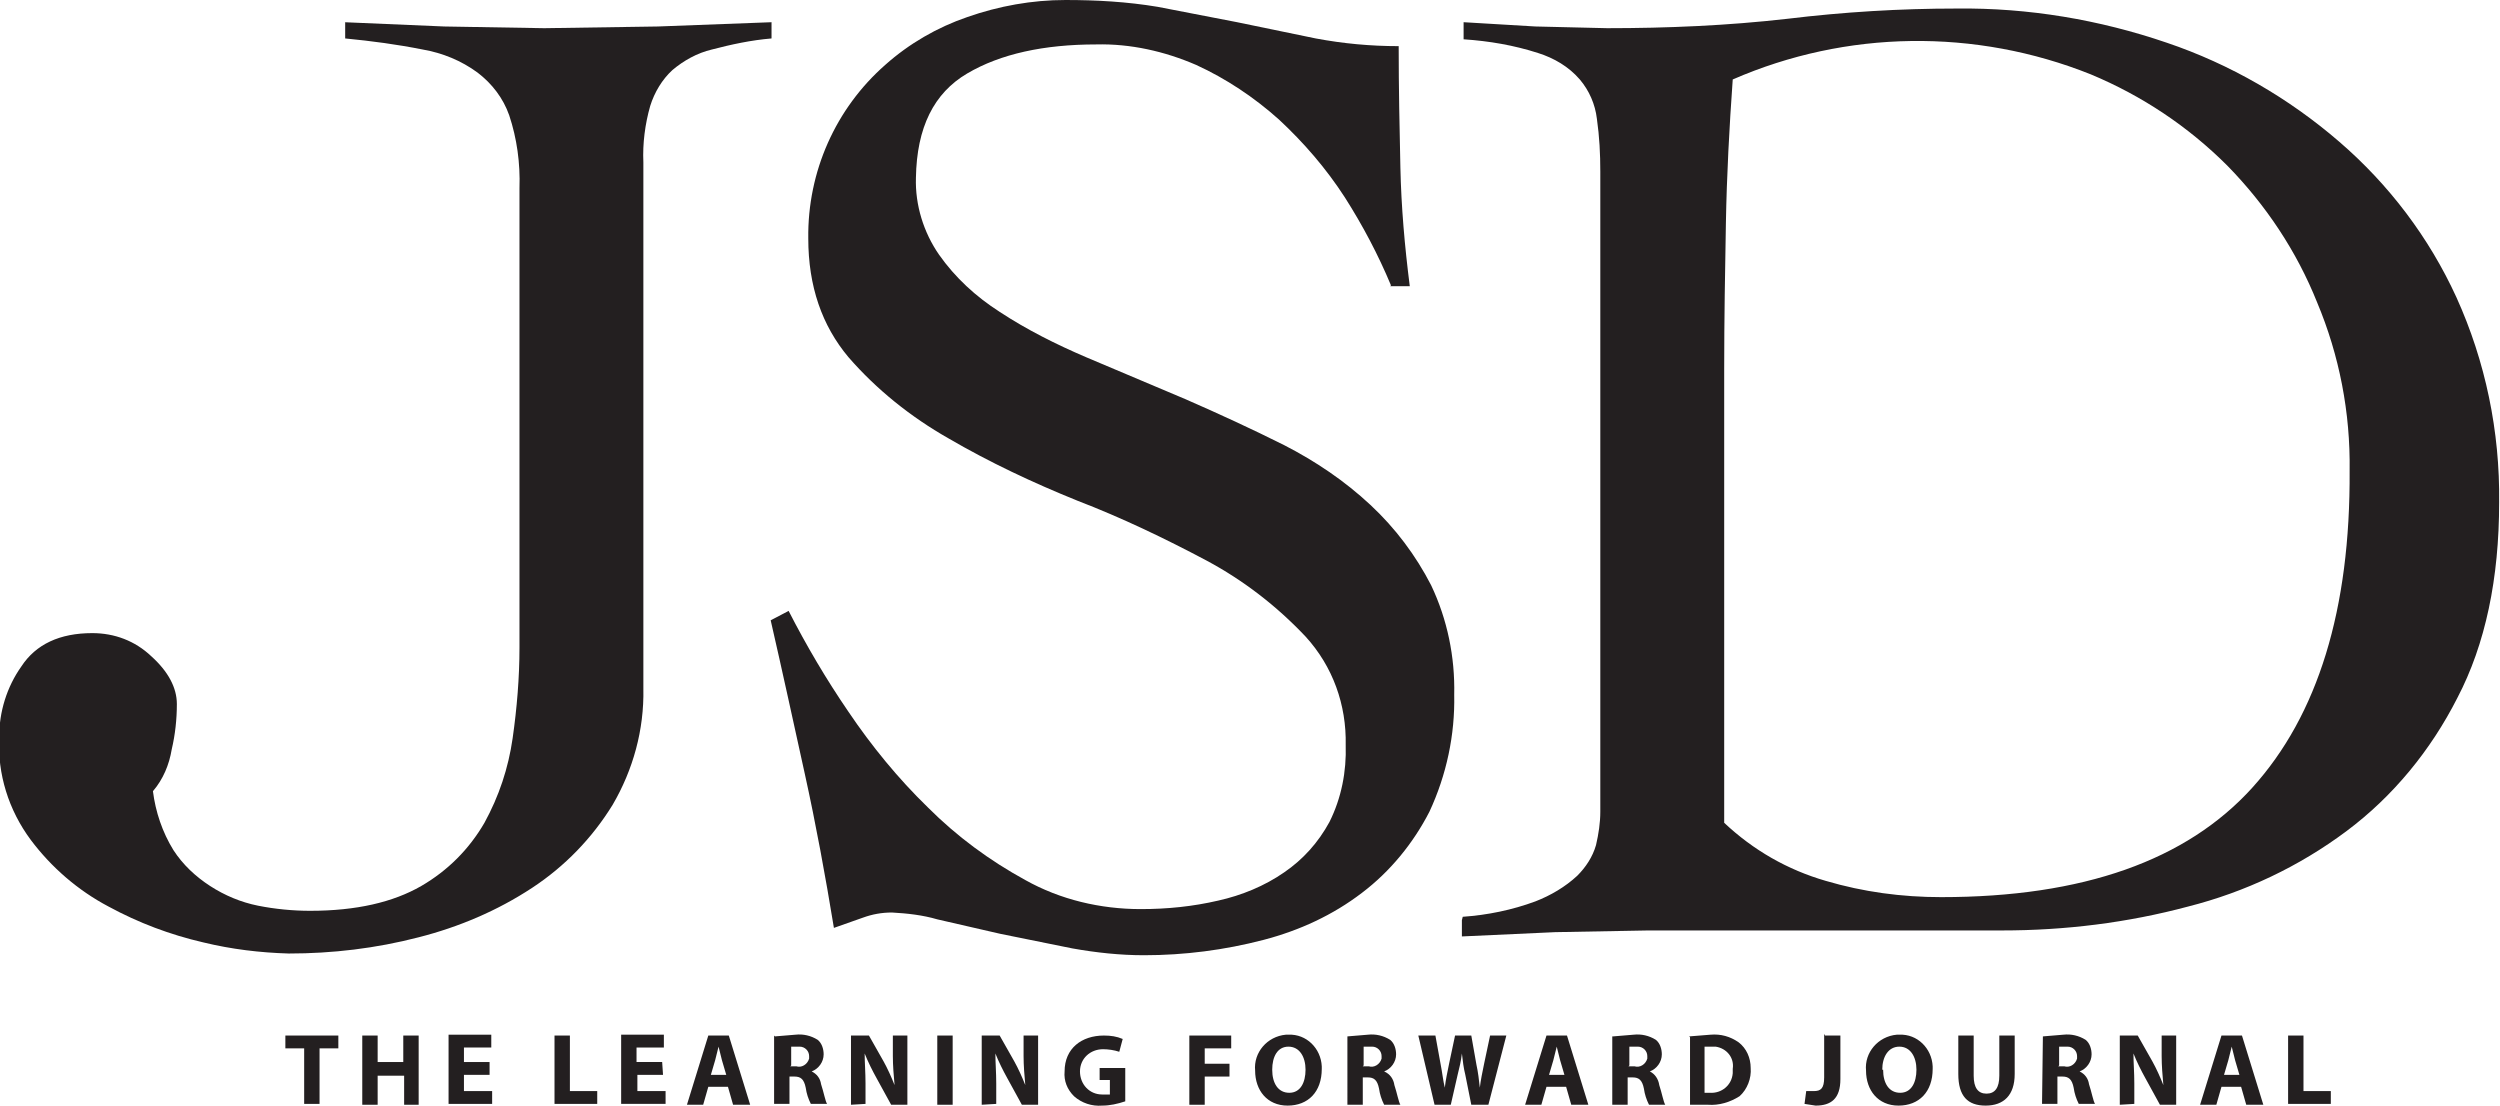 <?xml version="1.0" encoding="utf-8"?>
<!-- Generator: Adobe Illustrator 19.2.1, SVG Export Plug-In . SVG Version: 6.00 Build 0)  -->
<svg version="1.1" id="Layer_1" xmlns="http://www.w3.org/2000/svg" xmlns:xlink="http://www.w3.org/1999/xlink" x="0px" y="0px"
	 viewBox="0 0 292.6 129.4" enable-background="new 0 0 292.6 129.4" xml:space="preserve">
<title>jsd_logo_black</title>
<g>
	<defs>
		<rect id="SVGID_1_" x="-84.8" y="-54.4" width="681.1" height="206.4"/>
	</defs>
	<clipPath id="SVGID_2_">
		<use xlink:href="#SVGID_1_"  overflow="visible"/>
	</clipPath>
	<g clip-path="url(#SVGID_2_)">
		<path fill="#231F20" d="M40.3,2.6L52,3.1l11.7,0.2L77,3.1l13.3-0.5v1.9c-2.4,0.2-4.7,0.7-7,1.3c-1.7,0.4-3.3,1.3-4.6,2.4
			c-1.2,1.1-2.1,2.6-2.6,4.2c-0.6,2.1-0.9,4.4-0.8,6.6v61.6c0.1,4.8-1.2,9.5-3.6,13.6c-2.4,3.9-5.6,7.2-9.4,9.7
			c-4.1,2.7-8.6,4.6-13.3,5.8c-5,1.3-10.1,1.9-15.2,1.9c-3.4-0.1-6.7-0.5-10-1.3c-3.9-0.9-7.6-2.3-11.1-4.2
			c-3.6-1.9-6.7-4.6-9.1-7.8c-2.6-3.5-3.9-7.7-3.7-12c0-3,0.9-5.9,2.6-8.3c1.7-2.6,4.5-3.9,8.3-3.9c2.6,0,5,0.9,6.9,2.7
			c2,1.8,3,3.7,3,5.6c0,1.8-0.2,3.6-0.6,5.3c-0.3,1.8-1,3.5-2.2,4.9c0.3,2.4,1.1,4.8,2.4,6.9c1.1,1.7,2.6,3.1,4.3,4.2
			c1.7,1.1,3.6,1.9,5.6,2.3c2,0.4,4.1,0.6,6.1,0.6c5.4,0,9.7-1,13-2.9c3.1-1.8,5.6-4.3,7.4-7.4c1.7-3.1,2.8-6.4,3.3-9.9
			c0.5-3.5,0.8-7.1,0.8-10.6V22c0.1-2.9-0.3-5.8-1.2-8.5c-0.7-2-2-3.7-3.7-5c-1.9-1.4-4.1-2.3-6.4-2.7c-3-0.6-6-1-9.1-1.3V2.6H40.3z
			"/>
		<path fill="#231F20" d="M162.8,33.4c-1.5-3.6-3.3-7-5.4-10.3c-2.2-3.4-4.8-6.4-7.7-9.1c-2.9-2.6-6.2-4.8-9.7-6.4
			c-3.7-1.6-7.7-2.5-11.7-2.4c-6.1,0-11.2,1.1-15.1,3.4c-3.9,2.3-5.9,6.3-6,12.2c-0.1,3.2,0.9,6.4,2.7,9c1.9,2.7,4.3,4.9,7.1,6.7
			c3.2,2.1,6.6,3.8,10.1,5.3l11.6,4.9c3.9,1.7,7.8,3.5,11.6,5.4c3.7,1.9,7.1,4.2,10.1,7c2.9,2.7,5.3,5.9,7.1,9.4
			c1.9,4,2.8,8.4,2.7,12.8c0.1,4.7-0.9,9.4-2.9,13.7c-1.9,3.7-4.6,7-7.9,9.5c-3.4,2.6-7.3,4.4-11.5,5.5c-4.6,1.2-9.3,1.8-14,1.8
			c-2.8,0-5.6-0.3-8.4-0.8l-8.4-1.7l-7.4-1.7c-1.7-0.5-3.5-0.7-5.3-0.8c-1.2,0-2.3,0.2-3.4,0.6l-3.4,1.2c-1-6.1-2.1-12.1-3.4-18
			s-2.6-11.9-4-18l2.1-1.1c2.1,4.1,4.4,8,7,11.8c2.7,4,5.8,7.8,9.3,11.2c3.4,3.4,7.2,6.2,11.4,8.5c4.1,2.3,8.8,3.4,13.5,3.4
			c3.1,0,6.1-0.3,9.1-1c2.7-0.6,5.4-1.7,7.7-3.3c2.2-1.5,4-3.5,5.3-5.9c1.4-2.8,2-5.9,1.9-9c0.1-4.7-1.5-9.2-4.7-12.7
			c-3.4-3.6-7.3-6.6-11.6-8.9c-4.9-2.6-9.9-5-15.1-7c-5.2-2.1-10.3-4.5-15.1-7.3c-4.4-2.5-8.4-5.7-11.7-9.5
			c-3.1-3.7-4.7-8.3-4.7-13.9c-0.1-7.8,3.2-15.2,9-20.3c2.8-2.5,6.1-4.4,9.6-5.6c3.7-1.3,7.6-2,11.5-2c3.6,0,7.2,0.2,10.8,0.8
			l9.3,1.8l9.2,1.9c3.2,0.6,6.4,0.9,9.7,0.9c0,4.9,0.1,9.6,0.2,14.2s0.5,9.2,1.1,13.9h-2.3L162.8,33.4z"/>
		<path fill="#231F20" d="M171.2,107.3c2.9-0.2,5.8-0.8,8.5-1.8c1.8-0.7,3.5-1.7,4.9-3c1-1,1.8-2.2,2.2-3.6c0.3-1.3,0.5-2.6,0.5-3.9
			V20.1c0-2.1-0.1-4.1-0.4-6.2c-0.2-1.7-0.9-3.3-2-4.6c-1.3-1.5-3-2.5-4.9-3.1c-2.8-0.9-5.7-1.4-8.7-1.6v-2l8.4,0.5l8.4,0.2
			c7,0,14.1-0.3,21.1-1.1C215.8,1.4,222.4,1,229,1c8.4-0.1,16.7,1.3,24.6,4c7.4,2.5,14.3,6.5,20.2,11.6c5.8,5,10.5,11.2,13.7,18.2
			c3.4,7.5,5.1,15.7,5,24c0,8.9-1.6,16.6-4.9,22.9c-3.1,6.1-7.5,11.5-13,15.6c-5.5,4.1-11.8,7.1-18.5,8.8
			c-7.1,1.9-14.4,2.8-21.8,2.8h-41.4l-10.9,0.2l-10.9,0.5v-1.9L171.2,107.3z M201.8,96.3c3.4,3.2,7.4,5.5,11.9,6.8
			c4.4,1.3,8.9,1.9,13.5,1.9c16.6,0,28.7-4.3,36.4-12.8c7.7-8.5,11.5-20.9,11.4-37.1c0.1-6.8-1.2-13.5-3.8-19.7
			c-2.4-6-6-11.4-10.5-16c-4.6-4.6-10-8.2-16-10.7c-13.5-5.4-28.6-5.2-41.9,0.6c-0.4,5.6-0.7,11.2-0.8,16.8s-0.2,11.3-0.2,17.1v53
			V96.3z"/>
	</g>
</g>
<path fill="#231F20" d="M35.6,122.7h-2.2v-1.5h6.2v1.5h-2.2v6.5h-1.8V122.7z"/>
<path fill="#231F20" d="M44.2,121.2v3.1h3v-3.1H49v8.1h-1.7v-3.4h-3.1v3.4h-1.8v-8.1H44.2z"/>
<path fill="#231F20" d="M57.3,125.8h-3v1.9h3.3v1.5h-5.1v-8.1h5v1.5h-3.2v1.7h3V125.8L57.3,125.8z"/>
<path fill="#231F20" d="M64.9,121.2h1.8v6.5h3.2v1.5h-5v-8.1V121.2z"/>
<path fill="#231F20" d="M77.6,125.8h-3v1.9h3.3v1.5h-5.2v-8.1h5v1.5h-3.2v1.7h3L77.6,125.8L77.6,125.8z"/>
<path fill="#231F20" d="M82.9,127.2l-0.6,2.1h-1.9l2.5-8.1h2.4l2.5,8.1h-2l-0.6-2.1C85.2,127.2,82.9,127.2,82.9,127.2z M85,125.8
	l-0.5-1.7l-0.4-1.6l0,0l-0.4,1.6l-0.5,1.7H85z"/>
<path fill="#231F20" d="M90.7,121.3l2.4-0.2c0.9-0.1,1.8,0.1,2.6,0.6c0.5,0.4,0.7,1.1,0.7,1.7c0,0.9-0.6,1.7-1.4,2l0,0
	c0.6,0.3,1,0.8,1.1,1.5c0.3,0.9,0.5,2,0.7,2.3h-1.9c-0.3-0.6-0.5-1.2-0.6-1.9c-0.2-1-0.6-1.3-1.3-1.3h-0.6v3.2h-1.8v-8L90.7,121.3z
	 M92.5,124.8h0.7c0.6,0.2,1.3-0.2,1.5-0.9c0-0.1,0-0.2,0-0.3c0-0.6-0.5-1.1-1.1-1.1c-0.1,0-0.1,0-0.2,0h-0.8v2.2L92.5,124.8z"/>
<path fill="#231F20" d="M99.6,129.3v-8.1h2.1l1.7,3c0.5,0.9,0.9,1.8,1.3,2.8l0,0c-0.1-1.1-0.2-2.3-0.2-3.4v-2.4h1.7v8.1h-1.9
	l-1.7-3.1c-0.5-0.9-1-1.9-1.4-2.9l0,0c0,1.1,0.1,2.2,0.1,3.5v2.4L99.6,129.3L99.6,129.3z"/>
<path fill="#231F20" d="M111.5,121.2v8.1h-1.8v-8.1H111.5z"/>
<path fill="#231F20" d="M114.9,129.3v-8.1h2.1l1.7,3c0.5,0.9,0.9,1.8,1.3,2.8l0,0c-0.1-1.1-0.2-2.3-0.2-3.4v-2.4h1.7v8.1h-1.9
	l-1.7-3.1c-0.5-0.9-1-1.9-1.4-2.9l0,0c0,1.1,0.1,2.2,0.1,3.5v2.4L114.9,129.3L114.9,129.3z"/>
<path fill="#231F20" d="M131.7,128.9c-0.9,0.3-1.8,0.5-2.7,0.5c-1.2,0.1-2.4-0.3-3.3-1.1c-0.8-0.8-1.2-1.8-1.1-2.9
	c0-2.7,2-4.2,4.6-4.2c0.8,0,1.5,0.1,2.2,0.4l-0.4,1.5c-0.6-0.2-1.3-0.3-1.9-0.3c-1.5,0-2.7,1.1-2.7,2.6c0,1.5,1.1,2.7,2.6,2.7l0,0
	h0.9v-1.7h-1.2V125h3v4.3V128.9z"/>
<path fill="#231F20" d="M139.2,121.2h4.9v1.5H141v1.8h2.9v1.5H141v3.3h-1.8V121.2z"/>
<path fill="#231F20" d="M154.7,125.1c0,2.7-1.6,4.3-4,4.3s-3.8-1.8-3.8-4.1c-0.2-2.1,1.4-4,3.6-4.2c0.1,0,0.2,0,0.3,0
	c2.1-0.1,3.8,1.6,3.9,3.7C154.7,124.9,154.7,125,154.7,125.1z M148.9,125.2c0,1.6,0.7,2.7,2,2.7s1.9-1.2,1.9-2.7s-0.7-2.7-2-2.7
	S148.9,123.7,148.9,125.2L148.9,125.2z"/>
<path fill="#231F20" d="M157.7,121.3l2.4-0.2c0.9-0.1,1.8,0.1,2.6,0.6c0.5,0.4,0.7,1.1,0.7,1.7c0,0.9-0.6,1.7-1.4,2l0,0
	c0.7,0.3,1.1,0.9,1.2,1.6c0.3,0.9,0.5,2,0.7,2.3H162c-0.3-0.6-0.5-1.2-0.6-1.9c-0.2-1-0.6-1.3-1.3-1.3h-0.6v3.2h-1.8L157.7,121.3
	L157.7,121.3z M159.5,124.8h0.7c0.6,0.2,1.3-0.2,1.5-0.9c0-0.1,0-0.2,0-0.3c0-0.6-0.5-1.1-1.1-1.1c-0.1,0-0.1,0-0.2,0h-0.8v2.2
	L159.5,124.8z"/>
<path fill="#231F20" d="M167.9,129.3l-1.9-8.1h2l0.6,3.3c0.2,1,0.3,2,0.5,2.8l0,0c0.1-0.9,0.3-1.8,0.5-2.8l0.7-3.3h1.9l0.6,3.4
	c0.2,0.9,0.3,1.8,0.4,2.7l0,0c0.1-0.9,0.3-1.8,0.5-2.8l0.7-3.3h1.9l-2.1,8.1h-2l-0.7-3.5c-0.2-0.8-0.3-1.6-0.4-2.5l0,0
	c-0.1,0.9-0.3,1.7-0.5,2.5l-0.8,3.5h-2L167.9,129.3z"/>
<path fill="#231F20" d="M181,127.2l-0.6,2.1h-1.9l2.5-8.1h2.4l2.5,8.1h-2l-0.6-2.1H181L181,127.2z M183.1,125.8l-0.5-1.7l-0.4-1.6
	l0,0l-0.4,1.6l-0.5,1.7H183.1L183.1,125.8z"/>
<path fill="#231F20" d="M188.8,121.3l2.4-0.2c0.9-0.1,1.8,0.1,2.6,0.6c0.5,0.4,0.7,1.1,0.7,1.7c0,0.9-0.6,1.7-1.4,2l0,0
	c0.6,0.3,1,0.9,1.1,1.6c0.3,0.9,0.5,2,0.7,2.3H193c-0.3-0.6-0.5-1.2-0.6-1.9c-0.2-1-0.6-1.3-1.3-1.3h-0.6v3.2h-1.8v-8H188.8z
	 M190.6,124.8h0.7c0.6,0.2,1.3-0.2,1.5-0.9c0-0.1,0-0.2,0-0.3c0-0.6-0.5-1.1-1.1-1.1c-0.1,0-0.1,0-0.2,0h-0.8v2.2L190.6,124.8z"/>
<path fill="#231F20" d="M197.7,121.3l2.5-0.2c1.2-0.1,2.3,0.2,3.3,0.9c0.9,0.7,1.4,1.8,1.4,3c0.1,1.2-0.4,2.5-1.3,3.3
	c-1.1,0.7-2.4,1.1-3.7,1h-2.1v-7.9L197.7,121.3z M199.5,127.9h0.6c1.4,0.1,2.6-0.9,2.7-2.3c0-0.2,0-0.4,0-0.5c0.2-1.3-0.7-2.4-2-2.6
	c-0.2,0-0.4,0-0.5,0h-0.8v5.3V127.9z"/>
<path fill="#231F20" d="M213.6,121.2h1.8v5.1c0,2.3-1.1,3.1-2.9,3.1l-1.3-0.2l0.2-1.5h0.9c0.8,0,1.2-0.3,1.2-1.6V121L213.6,121.2z"
	/>
<path fill="#231F20" d="M226.2,125.1c0,2.7-1.6,4.3-4,4.3s-3.8-1.8-3.8-4.1c-0.2-2.1,1.4-4,3.6-4.2c0.1,0,0.2,0,0.3,0
	c2.1-0.1,3.8,1.6,3.9,3.7C226.2,124.9,226.2,125,226.2,125.1z M220.4,125.2c0,1.6,0.7,2.7,2,2.7s1.9-1.2,1.9-2.7s-0.7-2.7-2-2.7
	s-2,1.2-2,2.7L220.4,125.2z"/>
<path fill="#231F20" d="M231,121.2v4.7c0,1.4,0.5,2.1,1.5,2.1s1.5-0.7,1.5-2.1v-4.7h1.8v4.5c0,2.5-1.3,3.7-3.4,3.7s-3.2-1.1-3.2-3.7
	v-4.5H231L231,121.2z"/>
<path fill="#231F20" d="M239.1,121.3l2.4-0.2c0.9-0.1,1.8,0.1,2.6,0.6c0.5,0.4,0.7,1.1,0.7,1.7c0,0.9-0.6,1.7-1.4,2l0,0
	c0.6,0.3,1,0.8,1.1,1.5c0.3,0.9,0.5,2,0.7,2.3h-1.9c-0.3-0.6-0.5-1.2-0.6-1.9c-0.2-1-0.6-1.3-1.3-1.3h-0.6v3.2H239L239.1,121.3
	L239.1,121.3z M240.9,124.8h0.7c0.6,0.2,1.3-0.2,1.5-0.9c0-0.1,0-0.2,0-0.3c0-0.6-0.5-1.1-1.1-1.1c-0.1,0-0.1,0-0.2,0H241v2.2
	L240.9,124.8z"/>
<path fill="#231F20" d="M248.1,129.3v-8.1h2.1l1.7,3c0.5,0.9,0.9,1.8,1.3,2.8l0,0c-0.1-1.1-0.2-2.3-0.2-3.4v-2.4h1.7v8.1h-1.9
	l-1.7-3.1c-0.5-0.9-1-1.9-1.4-2.9l0,0c0,1.1,0.1,2.2,0.1,3.5v2.4L248.1,129.3L248.1,129.3z"/>
<path fill="#231F20" d="M260,127.2l-0.6,2.1h-1.9l2.5-8.1h2.4l2.5,8.1h-2l-0.6-2.1H260z M262.1,125.8l-0.5-1.7l-0.4-1.6l0,0
	l-0.4,1.6l-0.5,1.7H262.1z"/>
<path fill="#231F20" d="M267.8,121.2h1.8v6.5h3.2v1.5h-5v-8.1V121.2z"/>
</svg>
